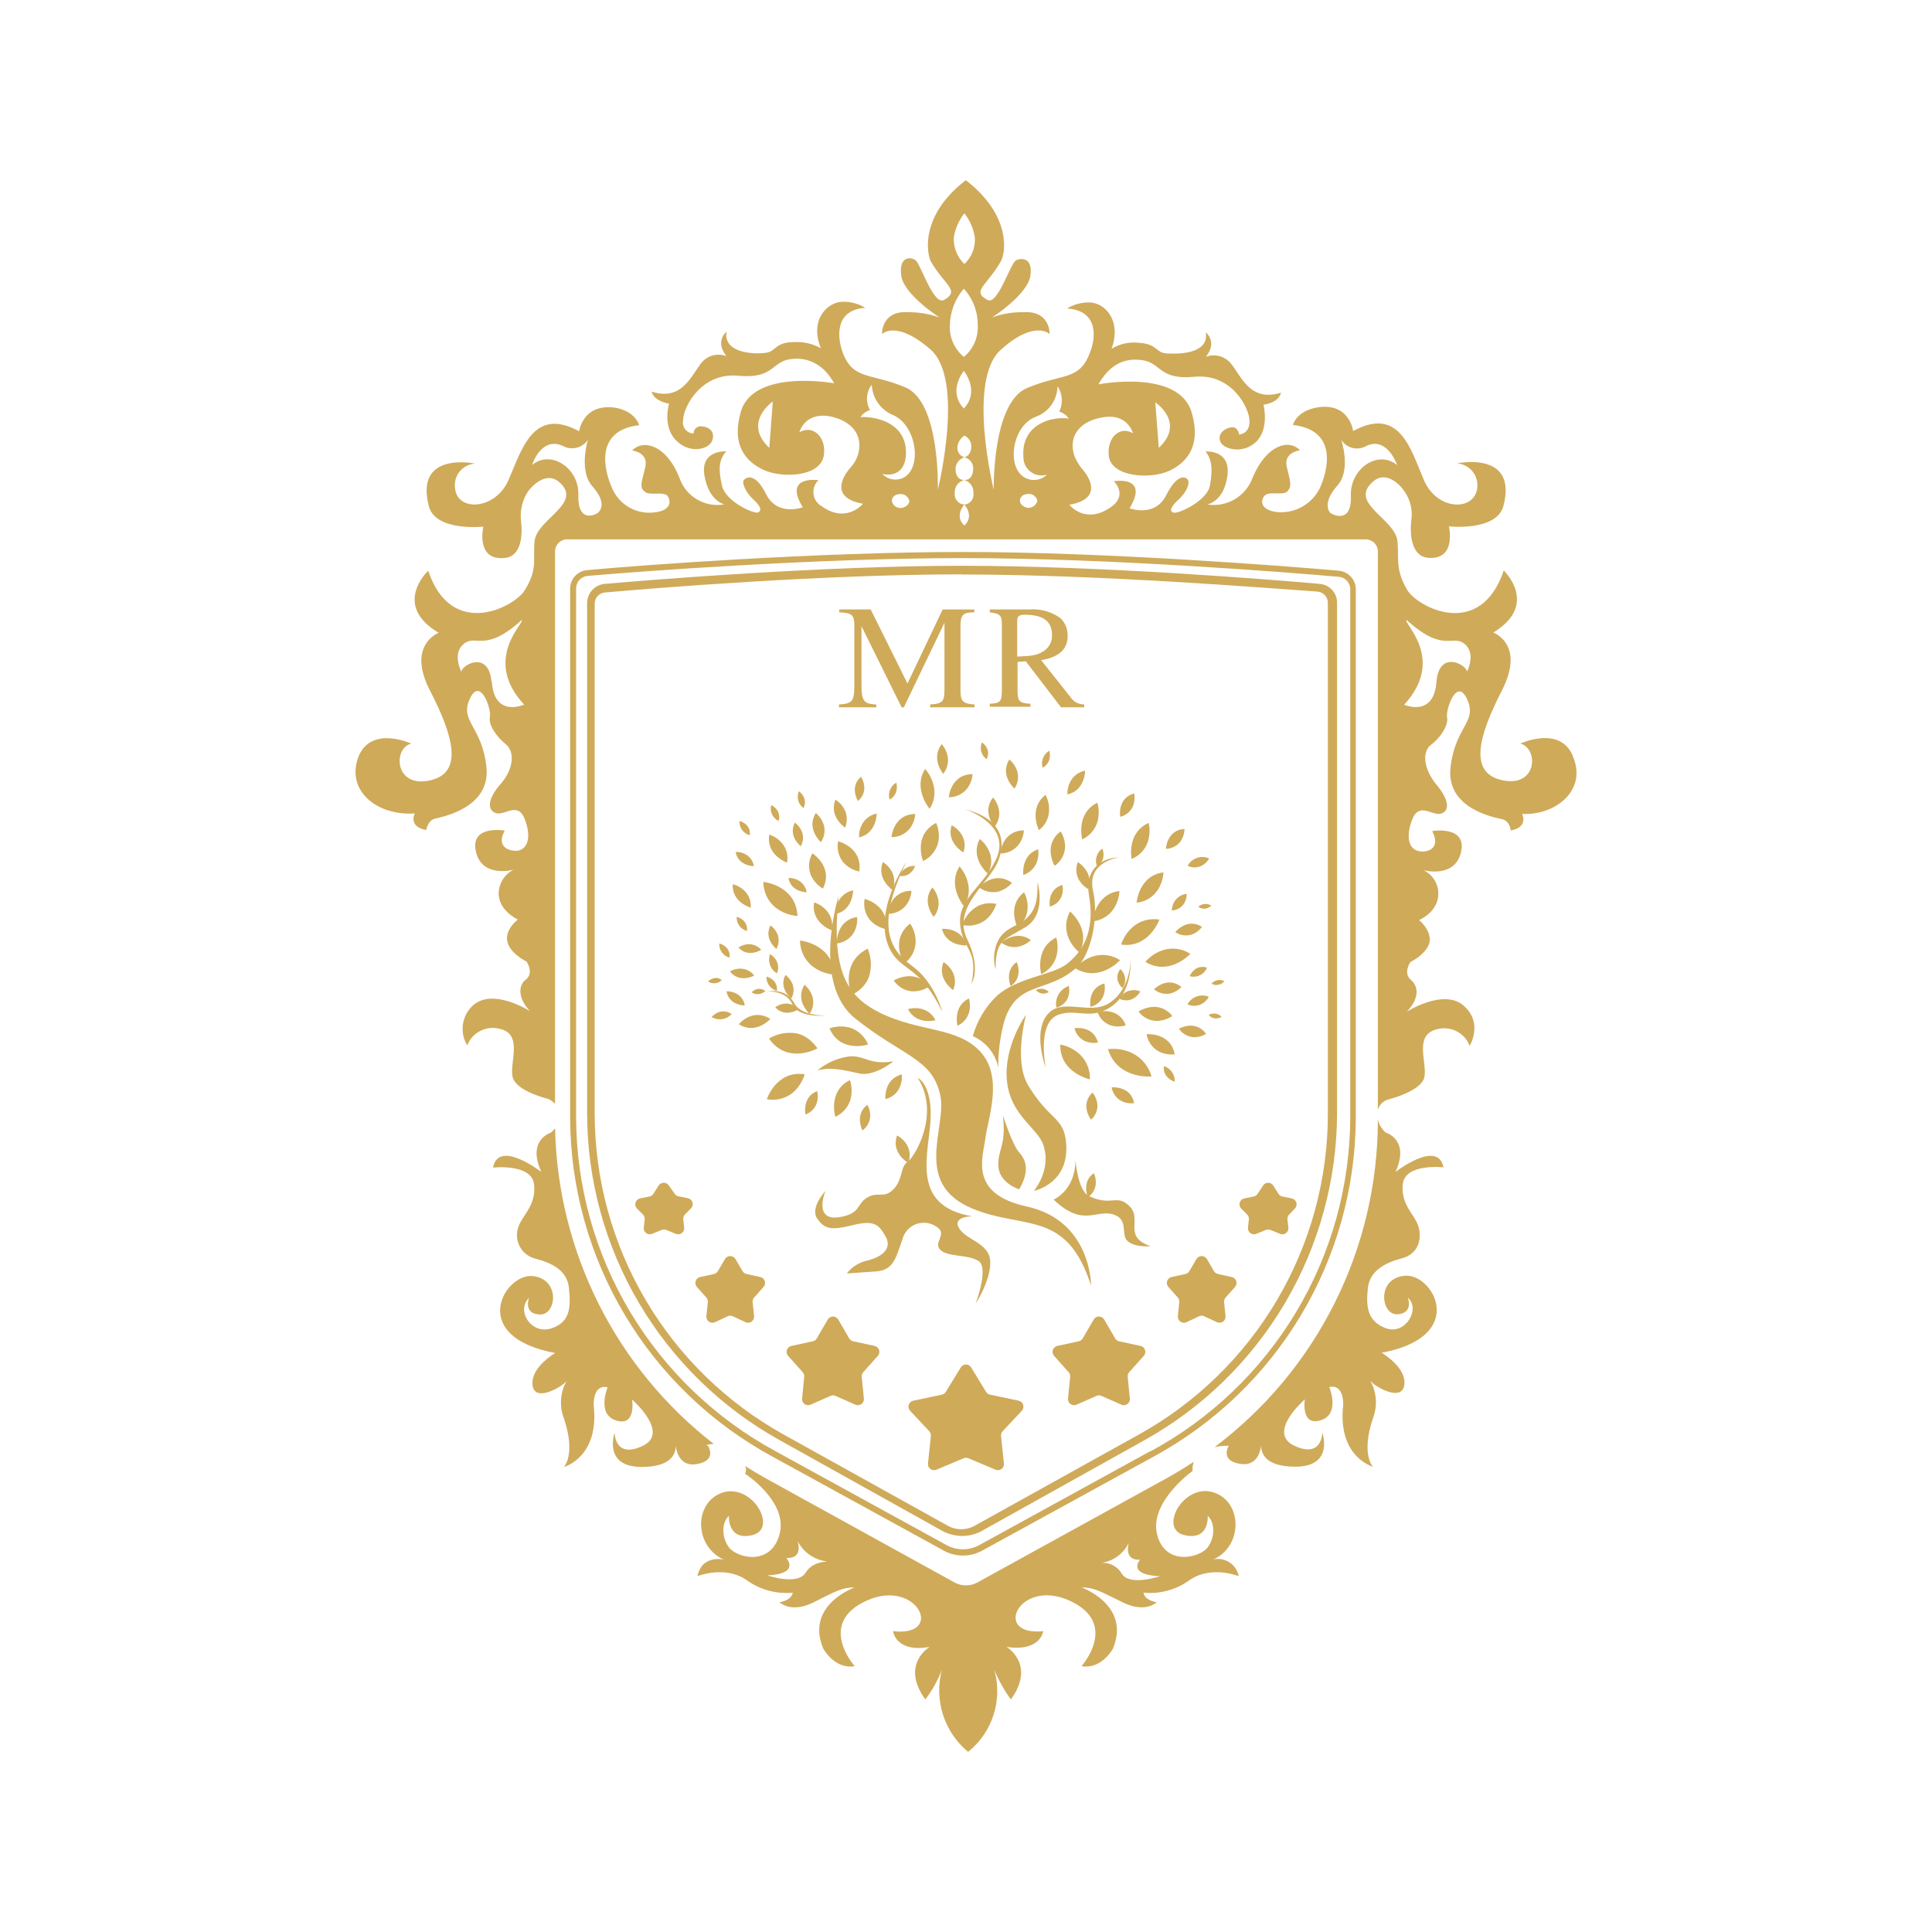 <?xml version="1.0" encoding="UTF-8"?> <svg xmlns="http://www.w3.org/2000/svg" width="500" height="500" viewBox="0 0 500 500" fill="none"> <path d="M183.279 374.153C183.279 374.153 181.715 373.903 184.718 373.684C172.224 363.984 162.053 351.616 154.949 337.483C147.845 323.351 143.986 307.81 143.655 291.996C143.326 292.395 142.971 292.771 142.591 293.122C142.591 293.122 136.256 294.936 140.104 303.306C140.104 303.306 129.029 294.702 127.59 302.179C127.59 302.179 137.539 301.037 138.211 306.465C138.884 311.894 135.083 314.615 134.144 317.556C133.853 318.373 133.735 319.24 133.798 320.104C133.86 320.968 134.101 321.81 134.505 322.576C134.909 323.342 135.469 324.016 136.147 324.555C136.825 325.094 137.608 325.486 138.446 325.706C142.732 326.848 146.799 328.647 147.253 333.403C147.707 338.158 147.707 342.241 142.56 343.821C137.413 345.401 133.518 339.128 136.913 335.89C136.913 335.89 135.349 339.973 139.619 340.192C144.14 340.427 145.047 330.916 137.805 330.243C130.562 329.57 120.863 345.886 143.686 350.157C143.686 350.157 137.429 353.77 137.805 358.307C138.18 362.843 144.359 359.433 145.955 358.072L146.627 357.399C145.805 358.871 145.318 360.507 145.202 362.189C145.085 363.871 145.342 365.558 145.955 367.129C149.083 376.406 145.955 379.644 145.955 379.644C145.955 379.644 155.215 377.156 153.635 363.578C153.635 363.578 153.401 358.135 157.249 359.042C157.249 359.042 154.308 366.066 159.517 367.646C164.726 369.225 163.584 362.217 163.584 362.217C163.584 362.217 173.518 370.821 166.291 374.216C159.063 377.61 159.063 370.821 159.063 370.821C159.063 370.821 155.935 379.644 166.072 379.644C174.206 379.644 174.879 375.796 174.879 374.216C175.098 375.78 176.005 379.644 180.307 378.909C185.719 378.017 183.248 374.216 183.248 374.216" fill="#CFAA59"></path> <path d="M407.022 195.572C403.627 187.657 393.459 192.443 393.459 192.443C398.152 193.585 397.98 203.769 388.938 201.954C379.897 200.14 382.681 190.41 388.719 178.646C394.82 166.648 386.451 163.707 386.451 163.707C398.434 156.464 389.173 147.642 389.173 147.642C383.072 165.741 366.788 157.137 364.144 152.616C361.016 147.188 362.111 144.685 361.657 140.102C361.203 134.22 348.548 130.153 355.556 124.459C358.262 122.19 361.657 124.459 363.472 127.165C364.956 129.269 365.598 131.853 365.27 134.408C364.817 137.802 365.052 144.153 369.791 144.372C377.018 144.826 374.985 136.222 374.985 136.222C374.985 136.222 387.202 137.583 389.064 131.013C392.912 116.528 377.081 119.922 377.081 119.922C377.867 119.979 378.633 120.199 379.329 120.568C380.026 120.937 380.638 121.446 381.128 122.063C381.618 122.681 381.974 123.394 382.174 124.156C382.374 124.918 382.414 125.714 382.29 126.492C381.383 132.374 371.888 132.155 368.493 124.224C365.098 116.293 362.236 104.999 350.191 111.553C350.191 111.553 349.283 104.091 340.93 105.437C335.502 106.344 334.594 109.973 334.594 109.973C346.358 111.334 343.636 121.737 341.603 126.273C340.609 128.316 339.018 130.009 337.039 131.127C335.061 132.244 332.79 132.734 330.527 132.53C326.695 132.077 326.006 130.043 327.133 128.448C328.259 126.852 332.107 128.448 333.249 127.087C334.391 125.726 333.922 124.599 333.014 120.829C332.107 117.059 336.409 116.528 336.409 116.528C333.687 113.587 327.821 114.963 324.207 123.551C323.375 125.91 321.743 127.903 319.593 129.183C317.444 130.464 314.915 130.951 312.444 130.559C312.444 130.559 316.746 129.887 317.653 123.098C318.56 116.309 311.99 116.84 311.99 116.84C313.805 119.109 313.805 121.815 313.132 125.663C312.46 129.511 305.217 132.906 303.856 132.687C302.495 132.468 302.964 131.123 304.998 129.292C307.031 127.462 307.923 125.209 307.485 124.302C307.047 123.395 304.763 122.269 301.822 128.15C298.881 134.032 292.327 131.545 292.327 131.545C297.536 122.941 288.26 124.537 288.26 124.537C288.26 124.537 292.108 128.15 287.368 131.326C280.814 135.847 276.746 130.638 276.746 130.638C285.553 129.073 281.94 123.395 279.875 121.142C279.137 120.182 278.527 119.131 278.06 118.014C276.261 112.585 279.875 108.956 285.069 108.065C291.858 106.704 293.203 112.132 293.203 112.132C289.824 110.098 286.429 113.258 286.946 118.014C287.618 123.442 297.567 124.13 302.589 121.862C306.875 119.828 310.942 115.745 308.455 106.923C305.326 95.378 284.271 99.461 284.271 99.461C286.758 95.159 290.152 92.437 295.581 93.204C300.555 93.876 299.867 98.397 309.143 97.506C318.858 96.598 323.378 105.64 323.378 109.034C323.378 112.429 320.656 112.445 320.656 112.445C320.656 112.445 320.437 110.176 318.404 110.63C316.37 111.084 315.009 112.664 315.917 114.478C316.824 116.293 321.798 117.607 325.177 114.244C328.556 110.88 326.992 104.748 326.992 104.748C331.294 104.06 331.513 101.62 331.513 101.62C323.597 104.107 321.345 97.552 318.623 94.158C317.866 93.197 316.822 92.502 315.643 92.176C314.464 91.849 313.212 91.908 312.068 92.343C315.197 88.495 312.068 86.008 312.068 86.008C312.976 91.89 304.247 91.655 301.681 91.436C299.116 91.217 299.413 88.949 294.673 88.714C292.228 88.433 289.759 88.984 287.665 90.278C290.372 82.801 285.851 78.499 282.237 78.28C280.093 78.184 277.969 78.728 276.136 79.844C284.052 80.298 283.817 87.087 282.018 91.389C279.296 98.632 274.775 96.598 265.749 100.446C256.723 104.295 257.177 126.742 257.177 126.742C257.177 126.742 250.169 98.46 258.992 90.529C267.814 82.598 271.647 86.462 271.647 86.462C271.647 86.462 271.866 80.345 264.858 80.799C262.085 80.745 259.327 81.206 256.723 82.16C256.723 82.16 265.984 76.278 266.672 71.303C267.361 66.329 263.95 66.767 262.824 67.455C261.26 68.816 258.131 79 255.597 77.639C251.295 75.371 255.362 74.01 258.992 67.674C260.337 65.406 261.698 55.676 249.95 46.634C238.186 55.676 239.782 65.406 240.908 67.674C244.522 73.931 248.589 75.152 244.303 77.639C241.581 79 238.421 68.816 237.06 67.455C236.153 66.548 232.539 65.891 233.227 71.303C233.9 76.278 243.161 82.16 243.161 82.16C240.547 81.243 237.796 80.783 235.026 80.799C228.018 80.345 228.253 86.462 228.253 86.462C228.253 86.462 231.866 82.613 240.908 90.529C249.715 98.46 242.707 126.742 242.707 126.742C242.707 126.742 243.395 104.123 234.354 100.274C225.312 96.426 220.791 98.46 218.085 91.217C216.521 86.915 216.27 80.126 223.951 79.672C222.12 78.553 219.995 78.008 217.85 78.108C214.002 78.327 209.497 82.801 212.422 90.106C210.283 88.928 207.851 88.385 205.414 88.542C200.721 88.542 200.893 90.81 198.422 91.264C195.95 91.718 187.112 91.718 188.019 85.836C188.019 85.836 184.89 88.323 188.019 92.171C186.893 91.74 185.66 91.674 184.495 91.983C183.33 92.292 182.291 92.96 181.527 93.892C178.821 97.287 176.552 103.841 168.637 101.354C168.637 101.354 168.872 103.622 173.158 104.482C173.158 104.482 171.359 110.364 174.973 113.978C178.586 117.591 183.342 116.246 184.233 114.212C185.125 112.179 184.014 110.583 181.746 110.364C181.475 110.303 181.193 110.304 180.922 110.367C180.651 110.429 180.398 110.553 180.181 110.727C179.965 110.902 179.79 111.123 179.671 111.374C179.552 111.626 179.491 111.901 179.493 112.179C179.077 112.172 178.667 112.073 178.294 111.889C177.921 111.705 177.593 111.44 177.334 111.114C177.075 110.788 176.892 110.408 176.797 110.003C176.703 109.597 176.699 109.176 176.787 108.769C176.787 105.374 181.48 96.332 191.022 97.24C200.283 98.131 199.61 93.61 204.585 92.938C209.559 92.265 213.392 94.737 215.879 99.195C215.879 99.195 194.855 95.347 191.695 106.657C189.208 115.479 193.259 119.562 197.577 121.596C202.551 123.864 212.485 123.41 213.22 117.748C213.893 113.055 210.279 109.832 206.884 111.866C206.884 111.866 208.245 106.438 215.019 107.799C220.228 108.925 223.607 112.492 222.027 117.748C221.644 118.901 221.032 119.965 220.228 120.876C218.194 123.129 214.565 128.792 223.357 130.372C223.357 130.372 219.055 135.581 212.735 131.06C212.143 130.746 211.634 130.296 211.252 129.746C210.869 129.196 210.623 128.563 210.534 127.899C210.445 127.235 210.516 126.559 210.741 125.928C210.966 125.297 211.339 124.729 211.828 124.271C211.828 124.271 202.567 122.91 207.76 131.279C207.76 131.279 201.206 133.766 198.265 127.884C195.324 122.003 192.993 123.614 192.477 124.271C191.961 124.928 192.931 127.399 194.964 129.261C196.998 131.123 197.217 132.202 196.091 132.656C194.73 132.875 187.722 129.715 186.83 125.632C185.938 121.549 185.923 119.077 187.956 116.809C187.956 116.809 181.167 116.355 182.309 123.066C183.451 129.777 187.503 130.528 187.503 130.528C185.049 130.97 182.519 130.514 180.374 129.245C178.229 127.975 176.611 125.977 175.817 123.614C172.423 115.01 166.322 113.649 163.616 116.59C163.616 116.59 167.902 117.044 166.995 120.892C166.087 124.74 165.43 126.101 166.776 127.149C167.902 128.51 171.969 126.93 172.876 128.51C173.784 130.09 173.33 132.139 169.482 132.593C167.204 132.914 164.885 132.475 162.882 131.344C160.88 130.212 159.307 128.452 158.407 126.336C156.373 121.799 153.714 111.397 165.415 110.036C165.415 110.036 164.507 106.406 159.157 105.499C150.788 104.373 149.881 111.616 149.881 111.616C137.898 105.061 134.973 116.59 131.579 124.286C128.184 131.983 118.47 132.437 117.797 126.555C117.654 125.775 117.678 124.974 117.869 124.204C118.06 123.435 118.414 122.715 118.905 122.093C119.397 121.471 120.016 120.961 120.72 120.598C121.425 120.234 122.199 120.025 122.991 119.985C122.991 119.985 107.175 116.59 111.008 131.076C112.823 137.646 125.087 136.285 125.087 136.285C125.087 136.285 123.053 144.888 130.28 144.435C135.255 144.216 135.255 137.865 134.801 134.47C134.594 131.922 135.232 129.377 136.616 127.227C138.649 124.521 141.809 122.534 144.437 124.521C151.445 130.184 138.79 134.251 138.336 140.164C137.883 144.685 139.244 147.188 135.849 152.679C133.378 156.981 116.874 165.803 110.82 147.704C110.82 147.704 101.325 156.527 113.527 163.77C113.527 163.77 105.173 166.898 111.274 178.709C117.375 190.519 120.081 200.202 111.039 202.017C101.998 203.832 101.747 193.538 106.44 192.443C106.44 192.443 96.272 187.75 92.878 195.572C89.264 204.395 97.399 211.215 107.348 210.511C107.348 210.511 105.533 213.906 110.288 214.813C110.288 214.813 110.742 212.326 112.541 211.872C114.34 211.418 127.011 209.15 125.885 198.513C124.758 187.876 118.877 186.749 121.583 180.852C124.289 174.954 127.23 183.574 126.792 185.545C126.354 187.516 128.356 190.535 130.859 192.569C133.362 194.602 132.893 199.123 129.498 202.971C126.104 206.819 126.104 209.76 128.372 210.449C130.64 211.137 134.019 207.32 135.818 212.013C137.617 216.706 136.506 219.709 134.019 220.163C131.532 220.382 128.372 219.037 130.624 214.954C130.624 214.954 121.583 213.389 123.163 220.382C124.743 227.374 132.893 225.075 132.893 225.075C131.762 225.655 130.807 226.53 130.13 227.606C129.453 228.682 129.078 229.92 129.044 231.191C129.044 235.712 134.019 237.98 134.019 237.98C134.019 237.98 130.624 240.468 131.297 243.643C131.97 246.819 136.272 248.852 136.272 248.852C136.272 248.852 138.305 251.793 136.053 253.545C134.488 254.687 133.565 257.847 137.179 261.695C137.179 261.695 127.684 255.594 122.49 260.131C121.045 261.402 120.096 263.144 119.81 265.047C119.523 266.95 119.919 268.893 120.926 270.534C121.55 268.919 122.746 267.59 124.286 266.799C125.826 266.009 127.603 265.812 129.279 266.247C135.536 267.593 131.766 275.07 132.674 278.762C133.581 282.454 141.95 284.425 141.95 284.425C142.572 284.749 143.142 285.166 143.639 285.66V142.714C143.639 141.884 143.969 141.088 144.556 140.502C145.143 139.915 145.938 139.585 146.768 139.585H353.46C354.29 139.585 355.086 139.915 355.672 140.502C356.259 141.088 356.589 141.884 356.589 142.714V287.209C356.774 286.56 357.125 285.97 357.608 285.498C358.091 285.026 358.688 284.689 359.342 284.519C359.342 284.519 367.695 282.485 368.602 278.856C369.51 275.227 365.662 267.765 371.997 266.341C373.677 265.908 375.457 266.109 376.998 266.905C378.539 267.702 379.732 269.038 380.35 270.659C380.35 270.659 383.964 264.777 378.786 260.256C373.608 255.735 364.097 261.82 364.097 261.82C367.711 257.972 366.804 255.031 365.224 253.67C362.971 251.871 365.005 248.977 365.005 248.977C365.005 248.977 369.291 246.928 369.979 243.768C370.417 240.64 367.257 238.105 367.257 238.105C367.257 238.105 372.232 236.072 372.232 231.316C372.243 230.036 371.886 228.779 371.204 227.694C370.522 226.61 369.543 225.745 368.383 225.2C368.383 225.2 376.534 227.468 378.113 220.507C379.693 213.546 370.652 215.079 370.652 215.079C372.904 219.381 369.744 220.742 367.257 220.288C364.77 219.834 363.644 216.893 365.458 212.138C367.273 207.382 370.652 211.231 372.904 210.574C375.157 209.917 375.173 207.179 371.778 203.096C368.383 199.013 367.945 194.508 370.417 192.694C372.889 190.879 374.938 187.485 374.5 185.67C374.062 183.855 376.972 175.033 379.693 180.977C382.415 186.921 376.565 188.001 375.392 198.638C374.218 209.275 386.702 211.544 388.735 211.997C390.769 212.451 390.988 214.938 390.988 214.938C395.681 214.031 393.929 210.636 393.929 210.636C402.517 211.09 410.886 204.52 407.038 195.697L407.022 195.572ZM299.898 115.902L298.991 104.138C298.991 104.138 306.906 109.332 299.898 115.902ZM199.094 115.902C192.086 109.332 200.001 103.904 200.001 103.904L199.094 115.902ZM127.214 176.566C126.542 168.181 119.534 172.029 119.393 173.844C119.393 173.844 116.905 169.151 120.065 166.601C123.225 164.051 125.494 169.088 134.989 160.485C136.115 160.938 124.586 170.449 135.662 182.385C135.443 182.385 127.981 185.779 127.292 176.503L127.214 176.566ZM154.871 132.593C154.199 133.266 149.443 135.534 149.678 128.056C149.897 121.048 142.435 116.293 137.695 120.36C137.695 120.36 139.963 112.898 145.611 115.386C146.7 115.995 147.979 116.172 149.193 115.882C150.407 115.593 151.468 114.857 152.165 113.821C152.165 113.821 149.678 121.737 153.291 125.82C156.905 129.902 155.544 131.92 154.856 132.609L154.871 132.593ZM233.071 131.467C232.544 131.481 232.028 131.308 231.616 130.978C231.204 130.649 230.921 130.185 230.818 129.668C230.818 128.526 231.71 127.853 233.071 127.853C233.602 127.839 234.122 128.014 234.537 128.346C234.952 128.678 235.236 129.146 235.339 129.668C235.339 130.559 234.197 131.467 233.071 131.467ZM233.978 123.551C233.069 124.043 232.022 124.221 231 124.057C229.979 123.893 229.041 123.396 228.331 122.644C228.331 122.644 233.744 124.208 234.432 118.123C235.105 109.738 227.189 107.705 222.668 107.939C223.277 107.079 224.15 106.441 225.156 106.125C224.575 105.107 224.309 103.94 224.389 102.771C224.47 101.602 224.894 100.483 225.609 99.555C225.686 101.283 226.261 102.951 227.266 104.359C228.271 105.766 229.663 106.853 231.272 107.486C237.138 110.192 238.718 120.829 233.978 123.551V123.551ZM246.852 61.307C247.251 59.078 248.185 56.979 249.574 55.191C250.963 56.978 251.893 59.078 252.281 61.307C252.39 62.607 252.203 63.914 251.735 65.13C251.266 66.347 250.527 67.441 249.574 68.331C248.637 67.429 247.908 66.333 247.438 65.12C246.968 63.907 246.768 62.606 246.852 61.307V61.307ZM249.574 130.559C249.574 130.559 252.281 133.516 249.574 136.003C246.852 133.516 249.574 130.559 249.574 130.559C249.212 130.547 248.855 130.459 248.529 130.301C248.202 130.143 247.912 129.918 247.678 129.641C247.444 129.364 247.27 129.041 247.168 128.692C247.066 128.344 247.039 127.978 247.087 127.618C247.029 126.849 247.248 126.084 247.704 125.462C248.16 124.84 248.823 124.401 249.574 124.224C249.574 124.224 247.541 124.459 247.306 121.737C247.231 120.995 247.416 120.251 247.83 119.632C248.244 119.012 248.861 118.556 249.574 118.342C249.039 118.187 248.571 117.858 248.243 117.408C247.914 116.958 247.745 116.412 247.76 115.855C247.802 115.229 247.987 114.621 248.302 114.079C248.616 113.536 249.052 113.073 249.574 112.726C250.161 112.998 250.648 113.445 250.97 114.005C251.293 114.565 251.433 115.211 251.373 115.855C251.154 118.123 249.574 118.342 249.574 118.342C250.313 118.511 250.959 118.958 251.379 119.589C251.798 120.221 251.958 120.99 251.827 121.737C251.608 124.459 249.574 124.224 249.574 124.224C250.301 124.441 250.932 124.901 251.359 125.528C251.786 126.155 251.985 126.909 251.921 127.665C251.969 128.025 251.942 128.391 251.84 128.739C251.738 129.088 251.564 129.411 251.33 129.688C251.096 129.965 250.806 130.19 250.479 130.348C250.152 130.506 249.796 130.594 249.434 130.606L249.574 130.559ZM249.434 95.988C249.434 95.988 253.72 101.197 249.434 105.718C245.132 101.197 249.434 95.988 249.434 95.988ZM249.434 92.359C248.241 91.374 247.293 90.124 246.666 88.71C246.039 87.295 245.749 85.755 245.82 84.209C245.886 80.72 247.164 77.363 249.434 74.714C251.801 77.305 253.093 80.7 253.047 84.209C253.12 85.744 252.838 87.276 252.222 88.684C251.606 90.092 250.673 91.339 249.496 92.328L249.434 92.359ZM266.219 131.435C265.092 131.435 263.95 130.528 263.95 129.636C263.95 128.494 264.858 127.822 266.219 127.822C266.749 127.805 267.268 127.979 267.681 128.312C268.094 128.645 268.374 129.115 268.471 129.636C268.338 130.138 268.047 130.583 267.641 130.907C267.236 131.231 266.737 131.416 266.219 131.435V131.435ZM264.858 118.311C264.851 119.051 265.019 119.783 265.349 120.446C265.679 121.109 266.161 121.685 266.756 122.126C267.351 122.566 268.042 122.86 268.773 122.983C269.503 123.106 270.252 123.054 270.958 122.832C270.199 123.586 269.208 124.064 268.144 124.188C267.081 124.313 266.006 124.078 265.092 123.52C260.399 120.798 261.964 110.161 268.033 107.877C269.673 107.291 271.093 106.217 272.103 104.799C273.113 103.381 273.663 101.687 273.68 99.946C274.324 100.905 274.705 102.017 274.785 103.17C274.865 104.323 274.64 105.477 274.134 106.516C275.139 106.833 276.013 107.47 276.621 108.331C272.1 107.642 264.185 109.895 264.858 118.28V118.311ZM349.612 128.307C349.846 135.55 345.091 133.281 344.418 132.828C343.746 132.374 342.385 129.887 345.983 125.82C349.831 121.737 347.109 113.821 347.109 113.821C347.783 114.884 348.845 115.642 350.069 115.934C351.293 116.226 352.582 116.029 353.663 115.386C359.092 112.898 361.579 120.36 361.579 120.36C356.604 116.293 349.377 121.267 349.596 128.291L349.612 128.307ZM379.662 173.781C379.427 171.967 372.419 168.118 371.747 176.503C371.074 185.779 363.393 182.385 363.393 182.385C374.469 170.387 362.705 160.876 364.066 160.485C373.561 169.088 375.814 164.114 378.974 166.601C382.134 169.088 379.662 173.844 379.662 173.844" fill="#CFAA59"></path> <path d="M373.577 302.179C372.216 294.702 361.14 303.306 361.14 303.306C364.989 294.937 358.653 293.122 358.653 293.122C357.603 292.255 356.875 291.059 356.588 289.728V289.931C356.579 306.335 352.758 322.512 345.429 337.188C338.099 351.863 327.461 364.636 314.352 374.497C315.562 374.255 316.794 374.139 318.028 374.153C318.028 374.153 315.541 378.001 320.953 378.846C325.255 379.534 326.163 375.718 326.382 374.153C326.382 375.718 327.054 379.581 335.204 379.581C345.372 379.581 342.212 370.759 342.212 370.759C342.212 370.759 342.212 377.548 334.97 374.153C327.727 370.759 337.691 362.155 337.691 362.155C337.691 362.155 336.55 369.163 341.759 367.583C346.968 366.003 344.011 358.979 344.011 358.979C347.859 358.072 347.625 363.516 347.625 363.516C346.061 377.094 355.306 379.581 355.306 379.581C355.306 379.581 352.177 376.453 355.306 367.067C355.918 365.496 356.175 363.809 356.059 362.127C355.942 360.444 355.456 358.809 354.633 357.337L355.306 358.01C356.87 359.37 363.002 362.702 363.456 358.244C363.909 353.786 357.574 350.094 357.574 350.094C380.397 345.792 370.683 329.273 363.456 330.181C356.213 330.853 357.355 340.364 361.641 340.13C365.927 339.895 364.347 335.828 364.347 335.828C367.742 338.769 363.675 345.573 358.7 343.759C353.726 341.944 353.507 337.877 354.007 333.34C354.508 328.804 358.528 326.786 362.814 325.644C367.101 324.502 368.023 320.67 367.116 317.494C366.209 314.318 362.423 311.847 363.049 306.403C363.675 300.959 373.671 302.117 373.671 302.117" fill="#CFAA59"></path> <path d="M313.898 403.624C321.814 400.23 321.595 388.451 313.898 386.182C306.202 383.914 299.819 395.693 306.452 397.273C313.085 398.853 312.553 392.299 312.553 392.299C314.352 393.863 314.587 397.727 312.553 400.449C310.519 403.171 301.478 405.423 299.444 397.054C297.41 388.685 308.642 380.676 308.642 380.676C308.559 379.862 308.677 379.04 308.986 378.283C306.609 379.847 304.184 381.333 301.665 382.71L252.781 409.631C251.916 410.071 250.959 410.3 249.988 410.3C249.018 410.3 248.061 410.071 247.196 409.631L198.312 382.663C196.45 381.63 194.62 380.535 192.836 379.409C192.986 379.721 193.064 380.064 193.064 380.41C193.064 380.757 192.986 381.099 192.836 381.411C192.836 381.411 204.021 388.638 201.753 397.054C199.485 405.47 190.678 403.171 188.644 400.449C186.611 397.727 186.845 393.879 188.644 392.299C188.644 392.299 188.19 398.869 194.745 397.273C201.299 395.678 194.98 384.149 187.299 386.182C179.602 388.451 179.383 399.995 187.299 403.624C187.299 403.624 181.636 402.264 180.51 407.911C180.51 407.911 187.752 404.97 193.4 409.053C196.814 411.469 200.983 412.58 205.148 412.181C205.148 412.181 205.148 413.996 201.753 414.668C201.753 414.668 204.694 417.625 210.576 414.668C216.458 411.712 218.037 410.82 221.197 410.82C221.197 410.82 208.308 415.357 213.063 426.667C213.063 426.667 216.004 432.111 221.197 431.203C221.197 431.203 211.248 420.112 224.326 414.23C237.404 408.349 244.662 423.726 231.115 422.146C231.115 422.146 231.788 427.809 240.595 426.213C240.595 426.213 232.914 430.75 239.468 439.807C241.266 437.462 242.715 434.87 243.77 432.111C242.743 435.933 242.836 439.97 244.037 443.741C245.237 447.513 247.496 450.86 250.544 453.385C253.641 450.899 255.936 447.554 257.141 443.77C258.346 439.985 258.407 435.93 257.317 432.111C258.43 434.843 259.875 437.428 261.619 439.807C268.174 430.75 260.493 426.213 260.493 426.213C269.3 427.574 269.988 422.146 269.988 422.146C256.645 423.507 263.731 408.333 276.762 414.23C289.792 420.128 279.89 431.203 279.89 431.203C285.099 432.111 288.025 426.667 288.025 426.667C292.718 415.357 279.89 410.82 279.89 410.82C283.019 410.82 284.583 411.728 290.512 414.668C296.441 417.609 299.335 414.668 299.335 414.668C295.94 413.996 295.94 412.181 295.94 412.181C300.104 412.58 304.273 411.469 307.688 409.053C313.351 404.97 320.578 407.911 320.578 407.911C320.437 407.171 320.146 406.468 319.722 405.845C319.299 405.223 318.751 404.694 318.115 404.292C317.478 403.89 316.765 403.624 316.021 403.509C315.277 403.394 314.517 403.433 313.789 403.624H313.898ZM208.48 407.019C206.446 410.414 198.531 407.692 198.531 407.692C198.531 407.692 206.9 407.692 203.505 403.171C203.505 403.171 207.791 403.844 206.446 398.869C207.172 400.279 208.231 401.49 209.531 402.398C210.832 403.306 212.334 403.882 213.908 404.078C214.127 404.297 210.513 403.843 208.48 407.019V407.019ZM290.293 407.238C289.75 406.298 288.944 405.538 287.973 405.051C287.003 404.565 285.911 404.373 284.833 404.5C286.381 404.318 287.858 403.748 289.127 402.843C290.396 401.937 291.415 400.727 292.092 399.323C290.965 404.297 295.033 403.624 295.033 403.624C291.904 407.911 300.242 407.911 300.242 407.911C300.242 407.911 292.326 410.633 290.293 407.238" fill="#CFAA59"></path> <path d="M346.436 147.688V148.313V147.688V148.47V147.688C333.312 146.546 286.633 142.854 249.105 142.854C211.577 142.854 165.133 146.311 152.009 147.547C150.814 147.632 149.695 148.161 148.87 149.029C148.045 149.898 147.575 151.043 147.55 152.24V289.414C147.628 307.377 152.537 324.988 161.762 340.401C170.988 355.814 184.191 368.46 199.986 377.015L244.522 401.45L244.881 400.761L244.522 401.45C245.975 402.19 247.583 402.576 249.215 402.576C250.846 402.576 252.454 402.19 253.908 401.45V401.45L253.532 400.761L253.908 401.45L298.443 377.031C314.239 368.476 327.441 355.829 336.667 340.416C345.892 325.004 350.801 307.392 350.879 289.43V152.396C350.852 151.203 350.382 150.062 349.561 149.195C348.74 148.327 347.627 147.796 346.436 147.703V147.688ZM297.692 375.592L298.068 376.264L297.677 375.576L253.172 400.01C251.94 400.632 250.579 400.956 249.199 400.956C247.819 400.956 246.458 400.632 245.226 400.01L200.705 375.576L200.33 376.264L200.721 375.576C185.171 367.155 172.172 354.705 163.09 339.531C154.007 324.358 149.174 307.02 149.099 289.336V152.162C149.13 151.342 149.469 150.564 150.05 149.984C150.63 149.404 151.408 149.064 152.228 149.033C165.368 147.875 211.671 144.434 249.215 144.434C286.758 144.434 333.249 148.11 346.389 149.268C347.198 149.311 347.961 149.656 348.526 150.236C349.091 150.816 349.417 151.587 349.44 152.396V289.336C349.364 307.02 344.532 324.358 335.449 339.531C326.366 354.705 313.368 367.155 297.818 375.576" fill="#CFAA59"></path> <path d="M248.87 148.643C213.266 148.643 169.2 152.194 156.576 153.336C155.847 153.391 155.166 153.72 154.67 154.257C154.174 154.794 153.899 155.499 153.901 156.23V288.195C153.918 305.152 158.466 321.796 167.075 336.405C175.683 351.015 188.039 363.059 202.864 371.291L245.1 394.755C246.21 395.415 247.477 395.763 248.768 395.763C250.06 395.763 251.327 395.415 252.437 394.755L294.673 371.291C309.517 363.08 321.89 351.041 330.504 336.427C339.117 321.813 343.657 305.158 343.651 288.195V155.995C343.649 155.285 343.386 154.6 342.914 154.07C342.441 153.54 341.791 153.201 341.086 153.117C328.572 152.225 284.552 148.674 248.933 148.674L248.87 148.643ZM248.933 397.508C247.309 397.465 245.711 397.087 244.24 396.398L202.003 372.839C186.833 364.463 174.187 352.171 165.383 337.245C156.578 322.319 151.938 305.305 151.946 287.976V155.995C151.972 154.78 152.438 153.615 153.258 152.718C154.078 151.82 155.196 151.25 156.404 151.114C169.09 150.004 213.376 146.421 248.98 146.421C284.583 146.421 328.884 149.972 341.571 151.114C342.792 151.217 343.93 151.776 344.756 152.681C345.583 153.586 346.037 154.769 346.029 155.995V287.976C346.01 305.299 341.359 322.303 332.558 337.225C323.756 352.146 311.124 364.442 295.971 372.839L253.735 396.398C252.273 397.112 250.67 397.491 249.042 397.508" fill="#CFAA59"></path> <path d="M217.036 231.879C217.036 231.879 209.903 254.437 221.354 263.604C233.634 273.396 241.33 273.959 243.348 283.47C245.116 291.761 236.074 306.184 251.498 312.707C264.904 318.386 276.011 312.864 282.362 332.715C282.362 332.715 282.518 315.898 265.655 312.222C250.638 308.922 254.392 299.567 255.034 294.499C255.675 289.43 259.726 278.856 253.798 272.27C247.869 265.684 238.155 267.201 227.783 262.133C218.726 257.628 215.128 250.808 217.036 231.879" fill="#CFAA59"></path> <path d="M243.88 261.914C243.88 261.914 241.971 254.453 236.418 250.276C231.913 246.897 225.343 241.688 234.572 223.104C234.572 223.104 225.186 236.76 230.63 246.256C233.602 251.402 238.17 250.057 243.88 261.899" fill="#CFAA59"></path> <path d="M249.887 209.463C249.48 209.354 262.136 213.296 257.709 222.541C253.986 230.19 247.306 232.818 248.62 240.327C249.637 246.193 253.125 245.818 251.436 254.562C251.436 254.562 254.017 250.651 250.31 243.064C246.211 234.695 256.426 228.36 258.491 222.416C260.446 216.831 258.647 211.872 249.965 209.463" fill="#CFAA59"></path> <path d="M257.63 250.808C256.97 248.381 257.192 245.798 258.256 243.519C260.071 239.952 263.324 239.811 265.624 237.699C268.33 235.228 268.518 232.412 268.518 228.313C268.518 228.313 270.99 236.573 265.389 239.952C259.789 243.331 257.693 243.081 257.662 250.73" fill="#CFAA59"></path> <path d="M258.381 276.478C258.045 274.655 257.265 272.942 256.112 271.491C254.958 270.04 253.465 268.895 251.764 268.156C252.839 264.26 254.928 260.719 257.818 257.894C263.105 252.951 272.272 252.419 276.027 249.525C281.502 245.286 283.16 239.31 281.799 231.504C280.86 226.029 283.864 222.118 289.62 221.899C289.62 221.899 281.204 222.979 282.863 230.425C284.521 237.871 282.143 247.194 278.686 250.323C271.287 257.159 263.137 253.639 259.914 264.292C258.829 268.24 258.302 272.321 258.35 276.416" fill="#CFAA59"></path> <path d="M292.593 248.665C292.593 248.665 292.593 256.486 286.586 259.881C281.893 262.399 275.51 258.645 271.725 261.883C268.596 264.574 268.596 270.393 270.677 276.478C270.677 276.478 268.127 264.511 274.055 262.556C278.748 260.991 282.315 264.12 287.571 260.522C293.156 256.768 292.593 248.665 292.593 248.665" fill="#CFAA59"></path> <path d="M265.546 262.587C265.546 262.587 259.726 270.628 260.587 279.638C261.447 288.648 268.408 291.808 269.973 296.188C272.257 302.758 267.564 308.202 267.564 308.202C267.564 308.202 277.294 306.278 275.823 295.015C275.041 289.055 271.506 289.837 266.109 280.936C263.403 276.431 263.966 269.001 265.546 262.54" fill="#CFAA59"></path> <path d="M197.624 256.58C197.624 256.58 203.302 255.97 204.992 259.802C205.852 261.758 208.449 263.212 214.112 262.806C214.112 262.806 207.542 263.181 205.586 259.677C203.631 256.173 200.596 256.267 197.624 256.642" fill="#CFAA59"></path> <path d="M211.562 277.01C213.89 275.075 216.713 273.829 219.712 273.412C224.06 273.068 224.702 275.696 231.225 274.679C231.225 274.679 226.282 278.7 222.34 277.808C218.398 276.916 214.94 276.087 211.562 277.026" fill="#CFAA59"></path> <path d="M263.778 307.796C263.778 307.796 258.6 306.231 258.381 301.82C258.162 297.409 260.478 296.673 259.539 288.648C259.539 288.648 262.058 296.47 263.778 298.253C266.829 301.57 265.139 305.355 263.778 307.796" fill="#CFAA59"></path> <path d="M237.467 278.918C237.467 278.918 241.174 280.482 240.845 289.399C240.517 298.315 235.245 312.034 251.608 314.772C251.608 314.772 246.321 314.772 248.229 317.901C250.137 321.029 256.051 321.624 256.27 326.457C256.489 331.291 252.484 337.407 252.484 337.407C252.484 337.407 256.051 328.022 253.188 326.301C250.325 324.58 245.272 325.362 243.348 323.454C241.424 321.545 245.351 319.324 242.41 317.509C241.651 316.966 240.77 316.617 239.845 316.492C238.92 316.368 237.978 316.471 237.102 316.793C236.226 317.116 235.442 317.647 234.819 318.342C234.195 319.037 233.751 319.873 233.525 320.779C231.835 325.659 231.194 328.71 226.767 329.038L219.149 329.57C220.51 327.825 222.453 326.626 224.624 326.191C228.644 325.143 230.881 322.922 229.16 319.934C227.439 316.946 226.313 315.664 220.603 317.087C215.347 318.37 213.501 318.245 211.515 315.398C209.528 312.551 213.627 308.233 213.627 308.233C213.627 308.233 210.326 316.148 217.303 314.991C222.856 314.084 221.589 311.612 224.436 309.923C227.283 308.233 228.675 310.329 231.194 307.811C233.712 305.292 232.914 301.992 234.839 300.724C236.763 299.457 243.474 288.1 237.467 278.902" fill="#CFAA59"></path> <path d="M220.353 257.566C220.353 257.566 217.115 249.337 224.545 245.505C225.393 247.477 225.607 249.664 225.156 251.762C224.514 255.673 220.353 257.55 220.353 257.55" fill="#CFAA59"></path> <path d="M211.53 271.331C211.53 271.331 203.834 275.648 199.016 268.781C200.853 267.67 202.991 267.161 205.132 267.326C209.121 267.436 211.561 271.331 211.561 271.331" fill="#CFAA59"></path> <path d="M224.592 270.331C224.592 270.331 217.49 272.614 214.675 266.154C216.376 265.549 218.222 265.483 219.962 265.966C221.02 266.297 221.991 266.861 222.803 267.616C223.615 268.372 224.248 269.299 224.655 270.331" fill="#CFAA59"></path> <path d="M231.272 253.764C231.272 253.764 236.747 250.385 240.47 255.329C239.156 256.184 237.61 256.615 236.043 256.564C235.107 256.483 234.201 256.195 233.39 255.721C232.579 255.248 231.882 254.601 231.35 253.827" fill="#CFAA59"></path> <path d="M233.978 249.337C233.978 249.337 230.145 243.252 235.542 239.013C236.529 240.462 237.027 242.188 236.966 243.94C236.913 245.005 236.619 246.043 236.107 246.978C235.595 247.913 234.878 248.719 234.009 249.337" fill="#CFAA59"></path> <path d="M238.89 222.838C238.89 222.838 236.184 216.158 242.269 212.967C242.97 214.571 243.156 216.353 242.801 218.067C242.54 219.101 242.055 220.065 241.379 220.89C240.703 221.714 239.853 222.38 238.89 222.838" fill="#CFAA59"></path> <path d="M273.399 260.834C273.147 259.657 273.336 258.429 273.93 257.382C274.524 256.335 275.481 255.543 276.621 255.156C276.843 256.202 276.751 257.291 276.355 258.284C276.079 258.894 275.671 259.433 275.159 259.864C274.648 260.294 274.046 260.604 273.399 260.772" fill="#CFAA59"></path> <path d="M271.709 234.679C271.709 234.679 270.849 230.284 274.931 229.017C275.164 230.062 275.071 231.154 274.665 232.145C274.387 232.751 273.977 233.287 273.466 233.714C272.954 234.142 272.354 234.45 271.709 234.617" fill="#CFAA59"></path> <path d="M272.914 224.043C272.914 224.043 269.785 218.74 274.478 215.173C275.301 216.447 275.706 217.945 275.636 219.46C275.555 220.372 275.275 221.255 274.815 222.047C274.356 222.839 273.728 223.52 272.976 224.043" fill="#CFAA59"></path> <path d="M278.076 266.091C278.076 266.091 282.925 265.293 284.161 269.798C282.984 270.031 281.764 269.889 280.673 269.391C280.025 269.064 279.457 268.599 279.009 268.029C278.56 267.458 278.242 266.797 278.076 266.091" fill="#CFAA59"></path> <path d="M305.107 266.231C305.107 266.231 309.346 263.76 312.131 267.545C311.107 268.182 309.909 268.483 308.705 268.406C307.982 268.33 307.285 268.096 306.663 267.72C306.042 267.344 305.51 266.836 305.107 266.231" fill="#CFAA59"></path> <path d="M298.662 256.017C298.662 256.017 302.119 252.497 305.748 255.422C304.937 256.294 303.878 256.894 302.714 257.143C301.997 257.266 301.262 257.229 300.562 257.034C299.861 256.839 299.213 256.492 298.662 256.017" fill="#CFAA59"></path> <path d="M287.696 281.406C287.696 281.406 292.608 280.905 293.516 285.489C292.324 285.655 291.111 285.43 290.058 284.847C289.432 284.487 288.894 283.991 288.485 283.396C288.076 282.8 287.807 282.12 287.696 281.406" fill="#CFAA59"></path> <path d="M284.052 261.914C284.052 261.914 289.417 260.35 291.341 265.34C290.043 265.747 288.651 265.747 287.352 265.34C286.586 265.057 285.892 264.607 285.321 264.023C284.751 263.438 284.317 262.734 284.052 261.961" fill="#CFAA59"></path> <path d="M294.642 261.773C294.642 261.773 299.741 258.426 303.386 262.931C302.167 263.758 300.73 264.205 299.257 264.214C298.354 264.177 297.471 263.939 296.673 263.516C295.874 263.094 295.18 262.499 294.642 261.773" fill="#CFAA59"></path> <path d="M296.738 267.655C296.738 267.655 302.901 267.092 304.028 272.849C302.538 273.019 301.031 272.73 299.71 272.02C298.927 271.553 298.255 270.92 297.741 270.166C297.228 269.412 296.885 268.555 296.738 267.655" fill="#CFAA59"></path> <path d="M282.206 260.57C282.206 260.57 281.345 255.751 285.819 254.516C286.045 255.679 285.915 256.885 285.444 257.973C285.133 258.62 284.68 259.19 284.12 259.639C283.559 260.088 282.905 260.406 282.206 260.57" fill="#CFAA59"></path> <path d="M301.744 219.678C301.744 219.678 301.931 214.798 306.546 214.532C306.527 215.723 306.145 216.88 305.451 217.848C305.003 218.404 304.44 218.856 303.799 219.172C303.159 219.488 302.458 219.661 301.744 219.678" fill="#CFAA59"></path> <path d="M289.918 211.387C289.918 211.387 289.042 206.585 293.515 205.333C293.742 206.497 293.611 207.702 293.14 208.791C292.827 209.434 292.376 210 291.819 210.449C291.262 210.898 290.613 211.218 289.918 211.387" fill="#CFAA59"></path> <path d="M282.362 289.774C282.362 289.774 279.39 285.942 282.737 282.75C283.483 283.675 283.93 284.804 284.02 285.989C284.039 286.703 283.9 287.412 283.613 288.066C283.326 288.721 282.899 289.304 282.362 289.774" fill="#CFAA59"></path> <path d="M304.168 241.234C304.168 241.234 307.172 237.401 311.082 239.873C310.374 240.823 309.391 241.533 308.267 241.907C307.576 242.097 306.851 242.136 306.144 242.02C305.436 241.904 304.762 241.636 304.168 241.234" fill="#CFAA59"></path> <path d="M289.652 258.457C290.175 257.527 291.022 256.821 292.032 256.475C293.041 256.129 294.143 256.166 295.127 256.58C294.664 257.435 293.941 258.12 293.062 258.535C292.526 258.785 291.939 258.908 291.348 258.895C290.756 258.881 290.176 258.731 289.652 258.457" fill="#CFAA59"></path> <path d="M307.36 224.042C307.887 223.092 308.751 222.373 309.781 222.026C310.811 221.679 311.933 221.728 312.929 222.165C312.468 223.018 311.743 223.698 310.864 224.105C310.328 224.356 309.743 224.486 309.151 224.486C308.559 224.486 307.974 224.356 307.438 224.105" fill="#CFAA59"></path> <path d="M307.36 259.85C307.886 258.918 308.736 258.213 309.748 257.867C310.76 257.52 311.864 257.558 312.85 257.973C312.388 258.827 311.664 259.513 310.785 259.928C310.249 260.177 309.664 260.306 309.073 260.306C308.481 260.306 307.896 260.177 307.36 259.928" fill="#CFAA59"></path> <path d="M303.277 235.681C303.266 234.609 303.651 233.57 304.358 232.765C305.065 231.959 306.045 231.444 307.11 231.316C307.132 232.294 306.842 233.253 306.281 234.054C305.926 234.52 305.473 234.902 304.954 235.172C304.435 235.443 303.862 235.595 303.277 235.618" fill="#CFAA59"></path> <path d="M289.949 250.808C290.63 251.414 291.065 252.25 291.169 253.156C291.273 254.062 291.039 254.975 290.512 255.72C289.88 255.168 289.432 254.437 289.229 253.623C289.126 253.13 289.138 252.62 289.262 252.132C289.387 251.644 289.622 251.191 289.949 250.808Z" fill="#CFAA59"></path> <path d="M312.366 250.432C312.022 251.286 311.376 251.983 310.55 252.39C309.725 252.797 308.778 252.885 307.892 252.638C308.207 251.857 308.752 251.191 309.456 250.729C309.895 250.468 310.385 250.305 310.894 250.254C311.402 250.203 311.915 250.264 312.397 250.432" fill="#CFAA59"></path> <path d="M249.48 234.554C249.48 234.554 245.085 229.329 248.323 224.229C249.455 225.518 250.227 227.083 250.56 228.766C250.769 229.754 250.782 230.774 250.597 231.767C250.411 232.761 250.032 233.708 249.48 234.554" fill="#CFAA59"></path> <path d="M240.579 209.322C240.579 209.322 236.183 204.097 239.422 198.998C240.551 200.29 241.327 201.853 241.674 203.534C241.887 204.523 241.899 205.545 241.711 206.539C241.523 207.533 241.138 208.479 240.579 209.322" fill="#CFAA59"></path> <path d="M248.948 239.372C248.948 239.372 251.248 232.614 257.849 233.928C257.327 235.597 256.319 237.073 254.955 238.168C254.098 238.787 253.119 239.214 252.083 239.422C251.046 239.63 249.977 239.613 248.948 239.372" fill="#CFAA59"></path> <path d="M216.598 244.159C216.598 244.159 216.223 238.23 221.807 237.323C221.954 238.759 221.642 240.205 220.916 241.453C220.443 242.197 219.811 242.826 219.064 243.295C218.316 243.763 217.474 244.058 216.598 244.159" fill="#CFAA59"></path> <path d="M223.763 232.63C223.763 232.63 230.177 234.195 229.238 240.452C227.667 240.12 226.24 239.305 225.155 238.121C224.539 237.371 224.095 236.495 223.854 235.554C223.614 234.613 223.583 233.631 223.763 232.677" fill="#CFAA59"></path> <path d="M210.247 220.835C210.247 220.835 215.801 224.37 212.954 229.971C211.571 229.142 210.479 227.908 209.825 226.435C209.475 225.529 209.331 224.556 209.404 223.587C209.477 222.619 209.765 221.678 210.247 220.835Z" fill="#CFAA59"></path> <path d="M216.896 217.723C216.896 217.723 223.309 219.287 222.371 225.544C220.793 225.22 219.358 224.404 218.272 223.213C217.657 222.463 217.214 221.586 216.976 220.645C216.738 219.704 216.711 218.722 216.896 217.77" fill="#CFAA59"></path> <path d="M229.723 236.495C229.723 236.495 230.224 230.566 235.887 230.535C235.8 231.982 235.251 233.363 234.322 234.477C233.737 235.138 233.013 235.662 232.202 236.011C231.39 236.36 230.512 236.525 229.629 236.495" fill="#CFAA59"></path> <path d="M230.709 216.643C230.709 216.643 231.194 210.714 236.856 210.667C236.769 212.115 236.221 213.496 235.292 214.61C234.708 215.274 233.985 215.801 233.173 216.152C232.362 216.504 231.483 216.671 230.599 216.643" fill="#CFAA59"></path> <path d="M258.819 220.882C258.819 220.882 259.32 214.953 264.982 214.906C264.897 216.354 264.349 217.736 263.418 218.848C262.832 219.51 262.108 220.035 261.298 220.387C260.487 220.738 259.608 220.907 258.725 220.882" fill="#CFAA59"></path> <path d="M245.538 206.318C245.538 206.318 246.023 200.39 251.686 200.343C251.599 201.79 251.051 203.172 250.122 204.285C249.538 204.949 248.814 205.476 248.003 205.828C247.192 206.179 246.313 206.347 245.429 206.318" fill="#CFAA59"></path> <path d="M253.375 229.627C253.375 229.627 257.286 225.169 261.901 228.47C260.969 229.573 259.726 230.369 258.334 230.753C257.476 230.949 256.585 230.949 255.727 230.754C254.869 230.559 254.065 230.174 253.375 229.627" fill="#CFAA59"></path> <path d="M215.269 240.78C215.269 240.78 209.794 238.872 210.701 233.538C212.06 233.976 213.258 234.809 214.143 235.931C214.666 236.612 215.037 237.397 215.232 238.233C215.426 239.07 215.439 239.938 215.269 240.78" fill="#CFAA59"></path> <path d="M203.677 223.245C203.677 223.245 198.202 221.336 199.094 216.002C200.46 216.445 201.663 217.283 202.551 218.411C203.074 219.089 203.446 219.871 203.64 220.705C203.834 221.539 203.847 222.405 203.677 223.245" fill="#CFAA59"></path> <path d="M209.528 262.399C209.528 262.399 205.633 258.957 208.214 254.859C209.188 255.682 209.905 256.768 210.279 257.988C210.483 258.728 210.522 259.504 210.392 260.261C210.262 261.018 209.967 261.738 209.528 262.368" fill="#CFAA59"></path> <path d="M212.453 217.957C212.453 217.957 208.558 214.5 211.139 210.401C212.113 211.225 212.83 212.311 213.204 213.53C213.409 214.273 213.447 215.052 213.318 215.811C213.188 216.571 212.893 217.293 212.453 217.926" fill="#CFAA59"></path> <path d="M262.542 204.097C262.542 204.097 258.632 200.64 261.228 196.557C262.207 197.376 262.925 198.464 263.293 199.686C263.494 200.429 263.53 201.207 263.401 201.966C263.271 202.725 262.978 203.447 262.542 204.081" fill="#CFAA59"></path> <path d="M235.057 300.959C235.057 300.959 230.521 298.41 232.163 293.873C233.295 294.466 234.225 295.38 234.838 296.501C235.19 297.186 235.391 297.938 235.429 298.707C235.467 299.475 235.34 300.243 235.057 300.959" fill="#CFAA59"></path> <path d="M229.129 284.44C229.129 284.44 228.675 279.263 233.368 278.058C233.501 279.323 233.267 280.599 232.695 281.734C232.332 282.417 231.825 283.012 231.21 283.48C230.594 283.947 229.884 284.275 229.129 284.44" fill="#CFAA59"></path> <path d="M198.453 284.472C198.453 284.472 200.94 276.901 208.261 278.027C207.689 279.89 206.605 281.554 205.132 282.83C204.207 283.566 203.135 284.094 201.987 284.377C200.84 284.661 199.645 284.693 198.484 284.472" fill="#CFAA59"></path> <path d="M216.176 289.023C216.176 289.023 214.19 282.375 219.962 279.528C220.498 281.141 220.552 282.875 220.118 284.518C219.823 285.508 219.318 286.423 218.638 287.2C217.958 287.977 217.118 288.599 216.176 289.023" fill="#CFAA59"></path> <path d="M208.448 288.43C208.448 288.43 207.51 283.925 211.483 282.376C211.754 283.47 211.689 284.62 211.295 285.677C211.05 286.315 210.668 286.893 210.177 287.368C209.685 287.844 209.095 288.206 208.448 288.43Z" fill="#CFAA59"></path> <path d="M223.2 292.559C223.2 292.559 221.057 288.508 224.467 285.927C225.03 286.902 225.281 288.027 225.187 289.149C225.113 289.825 224.898 290.478 224.556 291.066C224.214 291.653 223.752 292.162 223.2 292.559" fill="#CFAA59"></path> <path d="M204.835 258.457C204.835 258.457 201.425 255.829 203.271 252.31C204.118 252.939 204.769 253.796 205.148 254.781C205.348 255.386 205.418 256.026 205.353 256.659C205.288 257.293 205.09 257.906 204.773 258.457" fill="#CFAA59"></path> <path d="M207.275 219.036C207.275 219.036 203.865 216.408 205.711 212.888C206.558 213.518 207.209 214.375 207.588 215.36C207.791 215.964 207.862 216.604 207.797 217.238C207.733 217.872 207.533 218.485 207.212 219.036" fill="#CFAA59"></path> <path d="M200.971 245.63C200.971 245.63 197.561 243.002 199.407 239.482C200.254 240.111 200.905 240.968 201.284 241.954C201.484 242.558 201.553 243.198 201.489 243.832C201.424 244.465 201.226 245.078 200.908 245.63" fill="#CFAA59"></path> <path d="M222.027 207.289C222.027 207.289 219.774 203.613 222.825 201.032C223.389 201.92 223.688 202.951 223.685 204.004C223.667 204.642 223.509 205.268 223.222 205.838C222.936 206.409 222.528 206.909 222.027 207.305" fill="#CFAA59"></path> <path d="M195.152 252.497C195.152 252.497 191.366 254.562 188.895 251.402C189.812 250.867 190.87 250.622 191.93 250.698C192.572 250.743 193.198 250.927 193.762 251.238C194.327 251.548 194.817 251.978 195.199 252.497" fill="#CFAA59"></path> <path d="M201.049 256.439C200.247 256.224 199.543 255.74 199.056 255.068C198.569 254.396 198.328 253.576 198.374 252.747C199.107 252.939 199.773 253.329 200.299 253.873C200.605 254.219 200.832 254.628 200.962 255.072C201.092 255.515 201.122 255.982 201.049 256.439" fill="#CFAA59"></path> <path d="M207.964 209.134C207.289 208.658 206.8 207.963 206.58 207.167C206.36 206.371 206.424 205.524 206.759 204.77C207.367 205.216 207.838 205.822 208.12 206.522C208.273 206.949 208.335 207.403 208.303 207.855C208.27 208.308 208.144 208.749 207.932 209.15" fill="#CFAA59"></path> <path d="M255.331 196.479C254.66 196.004 254.173 195.311 253.954 194.519C253.734 193.726 253.795 192.883 254.127 192.13C254.75 192.553 255.235 193.152 255.519 193.851C255.674 194.277 255.738 194.732 255.706 195.185C255.673 195.638 255.546 196.079 255.331 196.479" fill="#CFAA59"></path> <path d="M188.801 247.836C188.003 247.622 187.303 247.139 186.819 246.47C186.335 245.8 186.095 244.985 186.142 244.16C186.872 244.346 187.534 244.736 188.05 245.286C188.355 245.63 188.58 246.036 188.71 246.477C188.84 246.918 188.871 247.382 188.801 247.836Z" fill="#CFAA59"></path> <path d="M201.503 212.466C200.76 212.112 200.163 211.512 199.813 210.768C199.462 210.024 199.379 209.181 199.579 208.383C200.266 208.689 200.845 209.196 201.237 209.838C201.463 210.233 201.604 210.671 201.65 211.124C201.696 211.577 201.646 212.034 201.503 212.466" fill="#CFAA59"></path> <path d="M194.041 216.158C193.239 215.943 192.535 215.459 192.048 214.787C191.561 214.114 191.32 213.295 191.366 212.466C192.099 212.658 192.765 213.047 193.291 213.592C193.591 213.942 193.814 214.351 193.943 214.794C194.073 215.236 194.106 215.701 194.041 216.158" fill="#CFAA59"></path> <path d="M201.05 251.887C200.226 251.393 199.6 250.629 199.278 249.724C198.955 248.82 198.957 247.832 199.282 246.928C200.044 247.365 200.66 248.018 201.05 248.805C201.277 249.296 201.394 249.829 201.394 250.37C201.394 250.91 201.277 251.444 201.05 251.934" fill="#CFAA59"></path> <path d="M189.348 262.446C188.7 263.149 187.831 263.607 186.885 263.744C185.939 263.88 184.975 263.687 184.155 263.197C184.739 262.543 185.499 262.07 186.345 261.836C186.86 261.716 187.395 261.708 187.913 261.813C188.432 261.919 188.921 262.135 189.348 262.446" fill="#CFAA59"></path> <path d="M193.306 240.936C192.508 240.722 191.808 240.24 191.324 239.57C190.84 238.901 190.601 238.085 190.647 237.26C191.379 237.443 192.042 237.834 192.555 238.387C192.86 238.73 193.085 239.137 193.215 239.578C193.345 240.018 193.376 240.482 193.306 240.936Z" fill="#CFAA59"></path> <path d="M198.046 256.47C197.589 256.93 196.986 257.216 196.34 257.279C195.695 257.342 195.048 257.177 194.51 256.814C194.935 256.376 195.479 256.071 196.075 255.938C196.425 255.884 196.782 255.903 197.124 255.995C197.466 256.087 197.785 256.248 198.061 256.47" fill="#CFAA59"></path> <path d="M186.783 253.655C186.326 254.115 185.723 254.401 185.077 254.464C184.432 254.527 183.785 254.363 183.248 253.999C183.674 253.567 184.218 253.268 184.812 253.139C185.16 253.064 185.521 253.072 185.866 253.161C186.211 253.251 186.531 253.42 186.799 253.655" fill="#CFAA59"></path> <path d="M206.556 261.272C206.556 261.272 203.146 263.462 200.627 260.678C201.446 260.089 202.419 259.752 203.427 259.708C204.021 259.719 204.607 259.853 205.146 260.104C205.685 260.355 206.165 260.715 206.556 261.163" fill="#CFAA59"></path> <path d="M192.711 260.225C192.711 260.225 188.66 260.225 188.019 256.549C189.011 256.514 189.991 256.775 190.834 257.3C191.35 257.615 191.788 258.041 192.119 258.547C192.449 259.053 192.662 259.626 192.743 260.225" fill="#CFAA59"></path> <path d="M195.074 224.152C195.074 224.152 191.022 224.152 190.381 220.476C191.373 220.439 192.354 220.7 193.197 221.227C193.7 221.556 194.129 221.986 194.457 222.49C194.786 222.993 195.006 223.559 195.105 224.152" fill="#CFAA59"></path> <path d="M208.746 230.91C208.746 230.91 204.694 230.91 204.053 227.218C205.044 227.192 206.022 227.453 206.868 227.969C207.371 228.302 207.8 228.735 208.129 229.241C208.457 229.747 208.678 230.315 208.777 230.91" fill="#CFAA59"></path> <path d="M199.391 263.682C199.391 263.682 195.637 267.89 191.21 265.074C192.11 264.015 193.301 263.243 194.636 262.853C195.432 262.651 196.262 262.621 197.071 262.764C197.88 262.907 198.649 263.22 199.328 263.682" fill="#CFAA59"></path> <path d="M197.029 245.802C197.029 245.802 193.619 247.992 191.1 245.208C191.922 244.663 192.883 244.364 193.869 244.348C194.463 244.359 195.048 244.495 195.587 244.745C196.126 244.996 196.606 245.356 196.998 245.802" fill="#CFAA59"></path> <path d="M220.791 230.425C220.791 230.425 220.791 235.556 216.223 236.573C216.184 235.293 216.509 234.029 217.162 232.928C217.559 232.281 218.088 231.725 218.712 231.294C219.337 230.863 220.045 230.567 220.791 230.425Z" fill="#CFAA59"></path> <path d="M226.892 210.558C226.892 210.558 226.892 215.705 222.308 216.721C222.267 215.442 222.593 214.177 223.247 213.077C223.645 212.425 224.174 211.865 224.802 211.431C225.43 210.997 226.142 210.7 226.892 210.558Z" fill="#CFAA59"></path> <path d="M280.829 199.451C280.829 199.451 280.829 204.582 276.245 205.599C276.206 204.319 276.531 203.055 277.184 201.954C277.584 201.306 278.115 200.749 278.742 200.318C279.37 199.887 280.081 199.592 280.829 199.451" fill="#CFAA59"></path> <path d="M231.006 230.347C231.006 230.347 226.735 227.484 228.487 223.104C229.572 223.781 230.436 224.76 230.974 225.92C231.274 226.619 231.429 227.372 231.429 228.133C231.429 228.894 231.274 229.647 230.974 230.347" fill="#CFAA59"></path> <path d="M194.323 234.914C194.323 234.914 189.38 233.569 189.63 228.845C190.863 229.146 191.982 229.798 192.852 230.722C193.374 231.279 193.771 231.941 194.017 232.664C194.262 233.387 194.35 234.154 194.276 234.914" fill="#CFAA59"></path> <path d="M218.726 214.203C218.726 214.203 214.44 211.341 216.207 206.96C217.292 207.638 218.157 208.616 218.695 209.776C218.995 210.476 219.149 211.229 219.149 211.99C219.149 212.751 218.995 213.504 218.695 214.203" fill="#CFAA59"></path> <path d="M246.696 256.251C246.696 256.251 242.425 253.388 244.177 248.993C245.258 249.675 246.12 250.652 246.665 251.808C246.978 252.507 247.14 253.264 247.14 254.03C247.14 254.795 246.978 255.552 246.665 256.251" fill="#CFAA59"></path> <path d="M255.675 226.108C255.675 226.108 250.904 222.165 253.563 217.128C254.766 218.083 255.677 219.357 256.191 220.805C256.489 221.674 256.597 222.597 256.508 223.512C256.419 224.427 256.135 225.312 255.675 226.108" fill="#CFAA59"></path> <path d="M282.784 238.419C282.784 238.419 283.301 231.395 289.714 230.597C289.624 232.339 289.044 234.02 288.04 235.447C287.423 236.287 286.636 236.988 285.731 237.505C284.825 238.023 283.822 238.344 282.784 238.45" fill="#CFAA59"></path> <path d="M294.157 233.6C294.157 233.6 294.689 226.592 301.103 225.778C301.009 227.517 300.423 229.194 299.413 230.612C298.8 231.456 298.014 232.161 297.108 232.679C296.202 233.196 295.196 233.516 294.157 233.616" fill="#CFAA59"></path> <path d="M263.293 239.951C263.293 239.951 260.524 234.398 265.029 230.909C265.744 232.269 266.054 233.806 265.921 235.336C265.848 236.262 265.575 237.161 265.121 237.971C264.668 238.781 264.044 239.483 263.293 240.029" fill="#CFAA59"></path> <path d="M268.846 214.766C268.846 214.766 266.077 209.213 270.583 205.709C271.295 207.075 271.605 208.616 271.474 210.152C271.398 211.076 271.124 211.974 270.67 212.784C270.217 213.593 269.595 214.296 268.846 214.845" fill="#CFAA59"></path> <path d="M289.871 248.508C289.871 248.508 284.505 254.374 278.232 250.573C279.531 249.089 281.223 248.004 283.113 247.444C284.249 247.128 285.44 247.058 286.605 247.239C287.77 247.42 288.884 247.847 289.871 248.492" fill="#CFAA59"></path> <path d="M308.048 246.866C308.048 246.866 302.667 252.716 296.409 248.931C297.698 247.436 299.394 246.349 301.29 245.802C302.426 245.486 303.617 245.416 304.782 245.597C305.947 245.778 307.061 246.205 308.048 246.85" fill="#CFAA59"></path> <path d="M300.054 237.997C300.054 237.997 297.379 245.474 290.136 244.457C290.757 242.592 291.89 240.938 293.406 239.686C294.332 238.951 295.403 238.42 296.549 238.129C297.695 237.838 298.89 237.793 300.054 237.997" fill="#CFAA59"></path> <path d="M282.065 279.341C282.065 279.341 274.243 277.652 274.4 270.331C276.334 270.689 278.122 271.602 279.546 272.959C280.389 273.788 281.048 274.784 281.481 275.883C281.915 276.982 282.114 278.16 282.065 279.341" fill="#CFAA59"></path> <path d="M298.021 278.59C298.021 278.59 289.12 279.403 286.758 271.519C288.957 271.254 291.186 271.634 293.172 272.614C294.346 273.225 295.382 274.071 296.217 275.099C297.051 276.127 297.665 277.315 298.021 278.59" fill="#CFAA59"></path> <path d="M278.952 223.104C278.952 223.104 283.269 225.763 281.643 230.112C280.562 229.48 279.679 228.559 279.093 227.453C278.763 226.779 278.58 226.043 278.556 225.293C278.531 224.544 278.667 223.798 278.952 223.104" fill="#CFAA59"></path> <path d="M276.95 235.9C276.95 235.9 282.534 240.593 279.343 246.49C277.94 245.351 276.888 243.838 276.308 242.126C275.968 241.097 275.85 240.007 275.961 238.929C276.071 237.85 276.408 236.808 276.95 235.869" fill="#CFAA59"></path> <path d="M269.456 252.122C269.456 252.122 267.689 245.442 273.352 242.626C273.828 244.266 273.828 246.008 273.352 247.648C273.047 248.622 272.543 249.523 271.873 250.293C271.203 251.063 270.38 251.686 269.456 252.122" fill="#CFAA59"></path> <path d="M292.874 222.353C292.874 222.353 291.451 215.595 297.27 212.967C297.655 214.638 297.563 216.383 297.004 218.004C296.659 218.971 296.112 219.852 295.4 220.591C294.688 221.33 293.827 221.909 292.874 222.291" fill="#CFAA59"></path> <path d="M280.078 217.238C280.078 217.238 278.31 210.558 283.989 207.743C284.465 209.388 284.465 211.134 283.989 212.78C283.683 213.754 283.177 214.654 282.504 215.422C281.831 216.189 281.004 216.808 280.078 217.238" fill="#CFAA59"></path> <path d="M261.557 255.235C261.557 255.235 259.867 251.214 263.121 248.978C263.552 249.96 263.703 251.043 263.559 252.106C263.463 252.746 263.228 253.358 262.871 253.898C262.515 254.438 262.045 254.894 261.494 255.235" fill="#CFAA59"></path> <path d="M281.533 309.86C281.533 309.86 279.843 305.84 283.097 303.603C283.538 304.583 283.695 305.667 283.551 306.732C283.449 307.37 283.211 307.979 282.855 308.518C282.499 309.058 282.033 309.515 281.486 309.86" fill="#CFAA59"></path> <path d="M268.064 256.252C268.601 255.943 269.225 255.823 269.838 255.911C270.45 255.999 271.015 256.29 271.443 256.737C270.971 257.017 270.428 257.158 269.879 257.143C269.539 257.124 269.207 257.034 268.903 256.881C268.599 256.727 268.329 256.513 268.111 256.252" fill="#CFAA59"></path> <path d="M313.523 254.562C313.933 254.102 314.483 253.79 315.088 253.674C315.693 253.558 316.32 253.645 316.871 253.921C316.512 254.357 316.024 254.669 315.478 254.813C315.154 254.914 314.811 254.944 314.473 254.901C314.136 254.858 313.812 254.742 313.523 254.562" fill="#CFAA59"></path> <path d="M312.772 262.665C313.309 262.357 313.933 262.237 314.545 262.325C315.158 262.413 315.723 262.703 316.151 263.15C315.682 263.44 315.138 263.587 314.587 263.572C314.244 263.557 313.909 263.467 313.604 263.311C313.299 263.154 313.032 262.934 312.819 262.665" fill="#CFAA59"></path> <path d="M301.212 275.915C302.061 276.177 302.798 276.715 303.308 277.443C303.818 278.171 304.071 279.047 304.028 279.935C303.235 279.707 302.527 279.25 301.994 278.621C301.679 278.251 301.447 277.818 301.312 277.352C301.177 276.885 301.143 276.395 301.212 275.915" fill="#CFAA59"></path> <path d="M310.113 234.68C310.563 234.262 311.14 234.007 311.751 233.953C312.363 233.899 312.975 234.05 313.492 234.382C313.089 234.776 312.576 235.038 312.021 235.133C311.689 235.197 311.347 235.189 311.018 235.111C310.689 235.033 310.381 234.886 310.113 234.68" fill="#CFAA59"></path> <path d="M250.122 244.675C250.122 244.675 244.975 244.988 243.771 240.405C245.043 240.3 246.318 240.561 247.447 241.156C248.113 241.524 248.695 242.027 249.155 242.634C249.616 243.24 249.945 243.935 250.122 244.675" fill="#CFAA59"></path> <path d="M242.112 264.026C242.112 264.026 237.169 265.402 234.979 261.163C236.206 260.814 237.506 260.814 238.733 261.163C239.466 261.385 240.145 261.758 240.726 262.256C241.308 262.754 241.78 263.367 242.112 264.057" fill="#CFAA59"></path> <path d="M257.364 214.046C257.364 214.046 254.064 210.104 256.989 206.397C257.822 207.351 258.364 208.524 258.553 209.776C258.658 210.535 258.603 211.307 258.39 212.043C258.177 212.778 257.812 213.461 257.317 214.046" fill="#CFAA59"></path> <path d="M244.099 200.265C244.099 200.265 240.798 196.323 243.724 192.6C244.556 193.554 245.099 194.727 245.288 195.979C245.396 196.737 245.346 197.509 245.141 198.246C244.937 198.984 244.582 199.671 244.099 200.265" fill="#CFAA59"></path> <path d="M249.324 220.601C249.324 220.601 244.819 218.083 246.289 213.578C247.423 214.178 248.362 215.09 248.995 216.206C249.359 216.873 249.577 217.61 249.633 218.368C249.69 219.126 249.585 219.887 249.324 220.601Z" fill="#CFAA59"></path> <path d="M247.791 265.45C247.791 265.45 246.508 260.46 250.748 258.395C251.114 259.62 251.114 260.925 250.748 262.149C250.515 262.872 250.136 263.539 249.632 264.107C249.128 264.675 248.512 265.133 247.822 265.45" fill="#CFAA59"></path> <path d="M264.826 226.436C264.826 226.436 264.153 221.336 268.659 219.788C268.855 221.049 268.687 222.341 268.174 223.511C267.846 224.201 267.379 224.818 266.804 225.321C266.228 225.824 265.555 226.203 264.826 226.436" fill="#CFAA59"></path> <path d="M241.674 237.323C241.674 237.323 238.374 233.381 241.299 229.674C242.131 230.628 242.674 231.8 242.863 233.053C242.965 233.811 242.908 234.583 242.695 235.318C242.483 236.054 242.119 236.736 241.627 237.323" fill="#CFAA59"></path> <path d="M259.132 243.941C259.132 243.941 262.949 240.483 266.782 243.299C265.857 244.178 264.701 244.775 263.45 245.02C262.694 245.154 261.92 245.128 261.175 244.942C260.431 244.756 259.735 244.414 259.132 243.941" fill="#CFAA59"></path> <path d="M232.805 226.67C233.098 225.859 233.652 225.168 234.379 224.704C235.106 224.24 235.966 224.029 236.825 224.105C236.572 224.863 236.105 225.531 235.48 226.029C235.103 226.317 234.671 226.522 234.21 226.633C233.75 226.743 233.271 226.756 232.805 226.67" fill="#CFAA59"></path> <path d="M230.224 206.961C229.98 206.136 230.016 205.254 230.328 204.453C230.639 203.652 231.208 202.977 231.945 202.534C232.173 203.288 232.173 204.094 231.945 204.849C231.813 205.302 231.59 205.724 231.288 206.087C230.987 206.45 230.614 206.748 230.193 206.961" fill="#CFAA59"></path> <path d="M269.832 198.7C269.587 197.876 269.624 196.994 269.935 196.193C270.247 195.392 270.816 194.716 271.552 194.273C271.781 195.034 271.781 195.844 271.552 196.604C271.419 197.055 271.195 197.473 270.893 197.834C270.592 198.194 270.22 198.489 269.8 198.7" fill="#CFAA59"></path> <path d="M283.895 224.152C283.583 223.347 283.55 222.46 283.803 221.635C284.055 220.809 284.578 220.092 285.287 219.6C285.591 220.337 285.673 221.147 285.522 221.93C285.428 222.388 285.241 222.822 284.972 223.204C284.702 223.587 284.357 223.909 283.958 224.152" fill="#CFAA59"></path> <path d="M207.088 243.408C207.088 243.408 215.535 244.269 215.879 252.231C213.799 252.068 211.813 251.296 210.169 250.01C209.195 249.207 208.409 248.199 207.868 247.058C207.327 245.917 207.045 244.671 207.041 243.408" fill="#CFAA59"></path> <path d="M197.592 228.234C197.592 228.234 206.04 229.11 206.384 237.057C204.303 236.907 202.315 236.139 200.674 234.851C199.699 234.046 198.913 233.035 198.372 231.891C197.832 230.748 197.549 229.499 197.545 228.234" fill="#CFAA59"></path> <path d="M272.679 310.455C272.679 310.455 278.264 308.124 278.342 300.287C278.342 300.287 278.905 308.108 281.799 309.516C287.587 312.332 288.901 308.953 292.155 312.003C295.909 315.492 290.325 319.997 297.786 322.515C297.786 322.515 293.844 322.922 291.858 321.233C289.871 319.543 292.343 315.523 287.994 314.256C283.645 312.989 280.172 317.666 272.679 310.455" fill="#CFAA59"></path> <path d="M248.651 353.88C248.791 353.65 248.987 353.46 249.221 353.328C249.455 353.196 249.72 353.127 249.989 353.127C250.257 353.127 250.522 353.196 250.756 353.328C250.99 353.46 251.187 353.65 251.326 353.88L255.19 360.215C255.303 360.4 255.453 360.56 255.631 360.684C255.808 360.807 256.01 360.893 256.222 360.935L263.621 362.499C263.893 362.555 264.145 362.683 264.351 362.868C264.557 363.054 264.71 363.291 264.795 363.555C264.879 363.82 264.892 364.102 264.831 364.372C264.771 364.643 264.639 364.893 264.451 365.096L259.476 370.415C259.324 370.579 259.208 370.775 259.138 370.988C259.068 371.202 259.045 371.427 259.069 371.65L259.82 378.799C259.841 379.066 259.792 379.333 259.68 379.576C259.568 379.819 259.395 380.028 259.178 380.185C258.962 380.342 258.709 380.441 258.443 380.472C258.178 380.503 257.908 380.466 257.661 380.364L250.591 377.391C250.4 377.312 250.195 377.271 249.989 377.271C249.782 377.271 249.577 377.312 249.386 377.391L242.316 380.364C242.069 380.466 241.799 380.503 241.534 380.472C241.268 380.441 241.015 380.342 240.799 380.185C240.582 380.028 240.41 379.819 240.297 379.576C240.185 379.333 240.137 379.066 240.157 378.799L240.908 371.65C240.933 371.427 240.909 371.202 240.839 370.988C240.769 370.775 240.654 370.579 240.501 370.415L235.527 365.096C235.338 364.893 235.206 364.643 235.146 364.372C235.085 364.102 235.098 363.82 235.182 363.555C235.267 363.291 235.42 363.054 235.626 362.868C235.832 362.683 236.084 362.555 236.356 362.499L243.755 360.935C243.965 360.891 244.163 360.805 244.338 360.681C244.513 360.557 244.66 360.399 244.772 360.215L248.651 353.88Z" fill="#CFAA59"></path> <path d="M283.05 341.491C283.188 341.254 283.385 341.057 283.623 340.92C283.86 340.783 284.129 340.711 284.403 340.711C284.677 340.711 284.947 340.783 285.184 340.92C285.422 341.057 285.619 341.254 285.757 341.491L288.604 346.387C288.713 346.573 288.86 346.735 289.035 346.861C289.21 346.988 289.409 347.077 289.62 347.122L295.174 348.327C295.442 348.385 295.691 348.512 295.895 348.697C296.099 348.881 296.25 349.116 296.334 349.378C296.418 349.639 296.432 349.919 296.374 350.187C296.315 350.456 296.188 350.704 296.003 350.908L292.217 355.132C292.076 355.293 291.97 355.482 291.906 355.687C291.841 355.892 291.819 356.107 291.842 356.32L292.405 361.968C292.428 362.238 292.38 362.51 292.266 362.757C292.152 363.003 291.976 363.216 291.755 363.374C291.534 363.531 291.276 363.629 291.006 363.657C290.736 363.685 290.463 363.642 290.215 363.532L285.037 361.248C284.837 361.16 284.622 361.114 284.403 361.114C284.185 361.114 283.969 361.16 283.77 361.248L278.592 363.532C278.344 363.642 278.071 363.685 277.801 363.657C277.531 363.629 277.272 363.531 277.051 363.374C276.83 363.216 276.654 363.003 276.54 362.757C276.427 362.51 276.379 362.238 276.402 361.968L276.965 356.32C276.985 356.106 276.961 355.89 276.894 355.685C276.826 355.481 276.718 355.292 276.574 355.132L272.804 350.908C272.619 350.704 272.491 350.456 272.433 350.187C272.375 349.919 272.389 349.639 272.473 349.378C272.557 349.116 272.708 348.881 272.912 348.697C273.116 348.512 273.364 348.385 273.633 348.327L279.171 347.122C279.385 347.079 279.587 346.991 279.765 346.864C279.943 346.737 280.092 346.575 280.203 346.387L283.05 341.491Z" fill="#CFAA59"></path> <path d="M309.644 325.848C309.781 325.611 309.979 325.414 310.216 325.277C310.454 325.14 310.723 325.068 310.997 325.068C311.271 325.068 311.54 325.14 311.778 325.277C312.015 325.414 312.212 325.611 312.35 325.848L314.18 328.976C314.292 329.164 314.441 329.327 314.619 329.453C314.796 329.58 314.999 329.668 315.213 329.712L318.779 330.494C319.046 330.551 319.294 330.677 319.497 330.86C319.7 331.042 319.852 331.275 319.938 331.534C320.023 331.794 320.039 332.071 319.984 332.338C319.929 332.606 319.805 332.855 319.624 333.059L317.184 335.797C317.04 335.957 316.931 336.146 316.864 336.35C316.797 336.555 316.772 336.771 316.793 336.986L317.168 340.63C317.191 340.901 317.143 341.173 317.03 341.419C316.916 341.666 316.74 341.879 316.519 342.036C316.298 342.194 316.039 342.292 315.769 342.32C315.499 342.347 315.226 342.304 314.978 342.195L311.63 340.63C311.431 340.542 311.215 340.496 310.997 340.496C310.779 340.496 310.563 340.542 310.363 340.63L307.016 342.195C306.767 342.304 306.495 342.347 306.224 342.32C305.954 342.292 305.696 342.194 305.475 342.036C305.254 341.879 305.078 341.666 304.964 341.419C304.85 341.173 304.803 340.901 304.826 340.63L305.201 336.986C305.221 336.771 305.197 336.555 305.13 336.35C305.062 336.146 304.954 335.957 304.81 335.797L302.37 333.059C302.189 332.856 302.064 332.608 302.008 332.342C301.953 332.075 301.967 331.799 302.051 331.539C302.135 331.28 302.285 331.048 302.486 330.864C302.687 330.681 302.933 330.553 303.199 330.494L306.781 329.712C306.992 329.666 307.191 329.577 307.366 329.45C307.541 329.324 307.688 329.162 307.798 328.976L309.644 325.848Z" fill="#CFAA59"></path> <path d="M326.882 306.825C327.023 306.602 327.219 306.419 327.45 306.292C327.681 306.164 327.94 306.098 328.204 306.098C328.468 306.098 328.728 306.164 328.959 306.292C329.19 306.419 329.385 306.602 329.526 306.825L330.871 308.969C330.986 309.146 331.135 309.298 331.309 309.417C331.484 309.535 331.681 309.617 331.888 309.657L334.297 310.142C334.574 310.197 334.83 310.325 335.039 310.514C335.249 310.703 335.403 310.944 335.487 311.213C335.57 311.483 335.579 311.769 335.513 312.043C335.447 312.317 335.308 312.568 335.111 312.77L333.625 314.334C333.462 314.5 333.339 314.699 333.263 314.918C333.187 315.137 333.161 315.371 333.187 315.601L333.437 317.76C333.456 318.025 333.407 318.29 333.296 318.531C333.184 318.771 333.013 318.98 332.799 319.136C332.584 319.293 332.334 319.392 332.071 319.425C331.807 319.458 331.54 319.423 331.294 319.324L328.791 318.307C328.412 318.167 327.996 318.167 327.618 318.307L325.115 319.324C324.868 319.423 324.601 319.458 324.338 319.425C324.074 319.392 323.824 319.293 323.61 319.136C323.395 318.98 323.224 318.771 323.113 318.531C323.001 318.29 322.952 318.025 322.972 317.76L323.206 315.601C323.234 315.372 323.21 315.139 323.137 314.92C323.064 314.701 322.943 314.501 322.784 314.334L321.22 312.77C321.022 312.567 320.884 312.315 320.818 312.04C320.753 311.765 320.764 311.478 320.849 311.208C320.934 310.938 321.09 310.697 321.301 310.509C321.513 310.321 321.771 310.194 322.049 310.142L324.442 309.657C324.649 309.617 324.846 309.535 325.021 309.417C325.196 309.298 325.345 309.146 325.459 308.969L326.882 306.825Z" fill="#CFAA59"></path> <path d="M216.927 341.491C216.789 341.254 216.592 341.057 216.355 340.92C216.117 340.783 215.848 340.711 215.574 340.711C215.3 340.711 215.031 340.783 214.793 340.92C214.556 341.057 214.358 341.254 214.221 341.491L211.374 346.387C211.262 346.575 211.113 346.737 210.935 346.864C210.757 346.991 210.555 347.079 210.341 347.122L204.804 348.327C204.535 348.385 204.286 348.512 204.082 348.697C203.879 348.881 203.727 349.116 203.643 349.378C203.559 349.639 203.545 349.919 203.604 350.187C203.662 350.456 203.79 350.704 203.974 350.908L207.744 355.132C207.888 355.292 207.997 355.481 208.064 355.685C208.131 355.89 208.156 356.106 208.136 356.32L207.572 361.968C207.549 362.238 207.597 362.51 207.711 362.757C207.825 363.003 208.001 363.216 208.222 363.374C208.443 363.531 208.701 363.629 208.971 363.657C209.241 363.685 209.514 363.642 209.762 363.532L214.94 361.248C215.14 361.16 215.356 361.114 215.574 361.114C215.792 361.114 216.008 361.16 216.207 361.248L221.385 363.532C221.634 363.642 221.906 363.685 222.176 363.657C222.447 363.629 222.705 363.531 222.926 363.374C223.147 363.216 223.323 363.003 223.437 362.757C223.551 362.51 223.598 362.238 223.575 361.968L223.012 356.32C222.992 356.106 223.016 355.89 223.084 355.685C223.151 355.481 223.26 355.292 223.403 355.132L227.173 350.908C227.358 350.704 227.486 350.456 227.544 350.187C227.602 349.919 227.589 349.639 227.505 349.378C227.42 349.116 227.269 348.881 227.065 348.697C226.862 348.512 226.613 348.385 226.344 348.327L220.791 347.122C220.58 347.077 220.38 346.988 220.205 346.861C220.03 346.735 219.884 346.573 219.774 346.387L216.927 341.491Z" fill="#CFAA59"></path> <path d="M190.334 325.848C190.196 325.611 189.999 325.414 189.762 325.277C189.524 325.14 189.255 325.068 188.981 325.068C188.707 325.068 188.437 325.14 188.2 325.277C187.963 325.414 187.765 325.611 187.628 325.848L185.782 328.976C185.672 329.162 185.525 329.324 185.35 329.45C185.175 329.577 184.976 329.666 184.765 329.712L181.183 330.494C180.917 330.553 180.671 330.681 180.47 330.864C180.268 331.048 180.119 331.28 180.035 331.539C179.951 331.799 179.936 332.075 179.992 332.342C180.048 332.608 180.173 332.856 180.354 333.059L182.794 335.797C182.937 335.957 183.046 336.146 183.114 336.35C183.181 336.555 183.205 336.771 183.185 336.986L182.81 340.63C182.786 340.901 182.834 341.173 182.948 341.419C183.062 341.666 183.238 341.879 183.459 342.036C183.68 342.194 183.938 342.292 184.208 342.32C184.478 342.347 184.751 342.304 185 342.195L188.347 340.63C188.547 340.542 188.763 340.496 188.981 340.496C189.199 340.496 189.415 340.542 189.614 340.63L192.962 342.195C193.21 342.304 193.483 342.347 193.753 342.32C194.023 342.292 194.282 342.194 194.503 342.036C194.724 341.879 194.9 341.666 195.013 341.419C195.127 341.173 195.175 340.901 195.152 340.63L194.777 336.986C194.756 336.771 194.781 336.555 194.848 336.35C194.915 336.146 195.024 335.957 195.168 335.797L197.608 333.059C197.789 332.855 197.913 332.606 197.968 332.338C198.023 332.071 198.007 331.794 197.922 331.534C197.836 331.275 197.684 331.042 197.481 330.86C197.278 330.677 197.03 330.551 196.763 330.494L193.197 329.712C192.986 329.666 192.786 329.577 192.611 329.45C192.436 329.324 192.289 329.162 192.18 328.976L190.334 325.848Z" fill="#CFAA59"></path> <path d="M173.095 306.825C172.954 306.602 172.759 306.419 172.528 306.292C172.297 306.164 172.037 306.098 171.773 306.098C171.51 306.098 171.25 306.164 171.019 306.292C170.788 306.419 170.593 306.602 170.452 306.825L169.091 308.969C168.976 309.146 168.827 309.298 168.653 309.417C168.478 309.535 168.281 309.617 168.074 309.657L165.68 310.142C165.403 310.194 165.145 310.321 164.933 310.509C164.722 310.697 164.565 310.938 164.48 311.208C164.395 311.478 164.385 311.765 164.45 312.04C164.516 312.315 164.654 312.567 164.851 312.77L166.416 314.334C166.575 314.501 166.696 314.701 166.769 314.92C166.842 315.139 166.866 315.372 166.838 315.601L166.603 317.76C166.584 318.025 166.633 318.29 166.744 318.531C166.856 318.771 167.027 318.98 167.241 319.136C167.456 319.293 167.706 319.392 167.97 319.425C168.233 319.458 168.5 319.423 168.747 319.324L171.249 318.307C171.628 318.167 172.044 318.167 172.423 318.307L174.926 319.324C175.172 319.423 175.439 319.458 175.702 319.425C175.966 319.392 176.216 319.293 176.431 319.136C176.645 318.98 176.816 318.771 176.928 318.531C177.039 318.29 177.088 318.025 177.069 317.76L176.834 315.554C176.809 315.324 176.835 315.091 176.91 314.871C176.986 314.652 177.11 314.453 177.272 314.287L178.836 312.723C179.033 312.521 179.172 312.27 179.238 311.996C179.305 311.723 179.296 311.436 179.212 311.167C179.129 310.897 178.974 310.656 178.765 310.467C178.556 310.278 178.299 310.15 178.023 310.095L175.614 309.61C175.407 309.57 175.21 309.488 175.035 309.37C174.86 309.251 174.711 309.099 174.597 308.922L173.095 306.825Z" fill="#CFAA59"></path> <path d="M240.72 183.057V182.306C243.99 182.134 244.428 181.524 244.428 178.349V161.157L233.916 183.057H233.337L222.95 162.048V177.285C222.95 181.477 223.607 182.181 226.782 182.322V183.057H217.131V182.322C220.556 182.087 221.104 181.587 221.104 177.285V162.033C221.104 159.139 220.572 158.638 217.193 158.451V157.715H225.328L234.854 176.894L243.958 157.731H252.155V158.466C249.199 158.466 248.573 159.154 248.573 162.017V178.771C248.573 181.477 249.199 182.134 252.202 182.322V183.057H240.72Z" fill="#CFAA59"></path> <path d="M263.34 169.917C267.001 169.776 268.377 169.62 270.051 168.54C270.767 168.095 271.35 167.465 271.738 166.716C272.126 165.967 272.305 165.127 272.257 164.286C272.257 160.781 269.957 159.092 265.233 159.092C263.856 159.092 263.246 159.405 263.246 160.656V169.964L263.34 169.917ZM274.478 182.901L265.468 171.137L263.34 171.294V178.63C263.34 181.524 263.794 181.978 266.688 182.134V182.901H256.16V182.134C259.07 181.978 259.289 181.524 259.289 178.161V161.986C259.289 159.233 258.991 158.857 256.16 158.466V157.715H266.547C269.375 157.536 272.178 158.343 274.478 159.999C275.078 160.599 275.549 161.315 275.864 162.103C276.179 162.891 276.33 163.735 276.308 164.583C276.308 167.93 274.181 170.073 269.441 170.84L277.075 180.46C277.457 181.04 277.981 181.512 278.597 181.832C279.213 182.152 279.901 182.31 280.594 182.291V183.057H274.478V182.901Z" fill="#CFAA59"></path> </svg> 